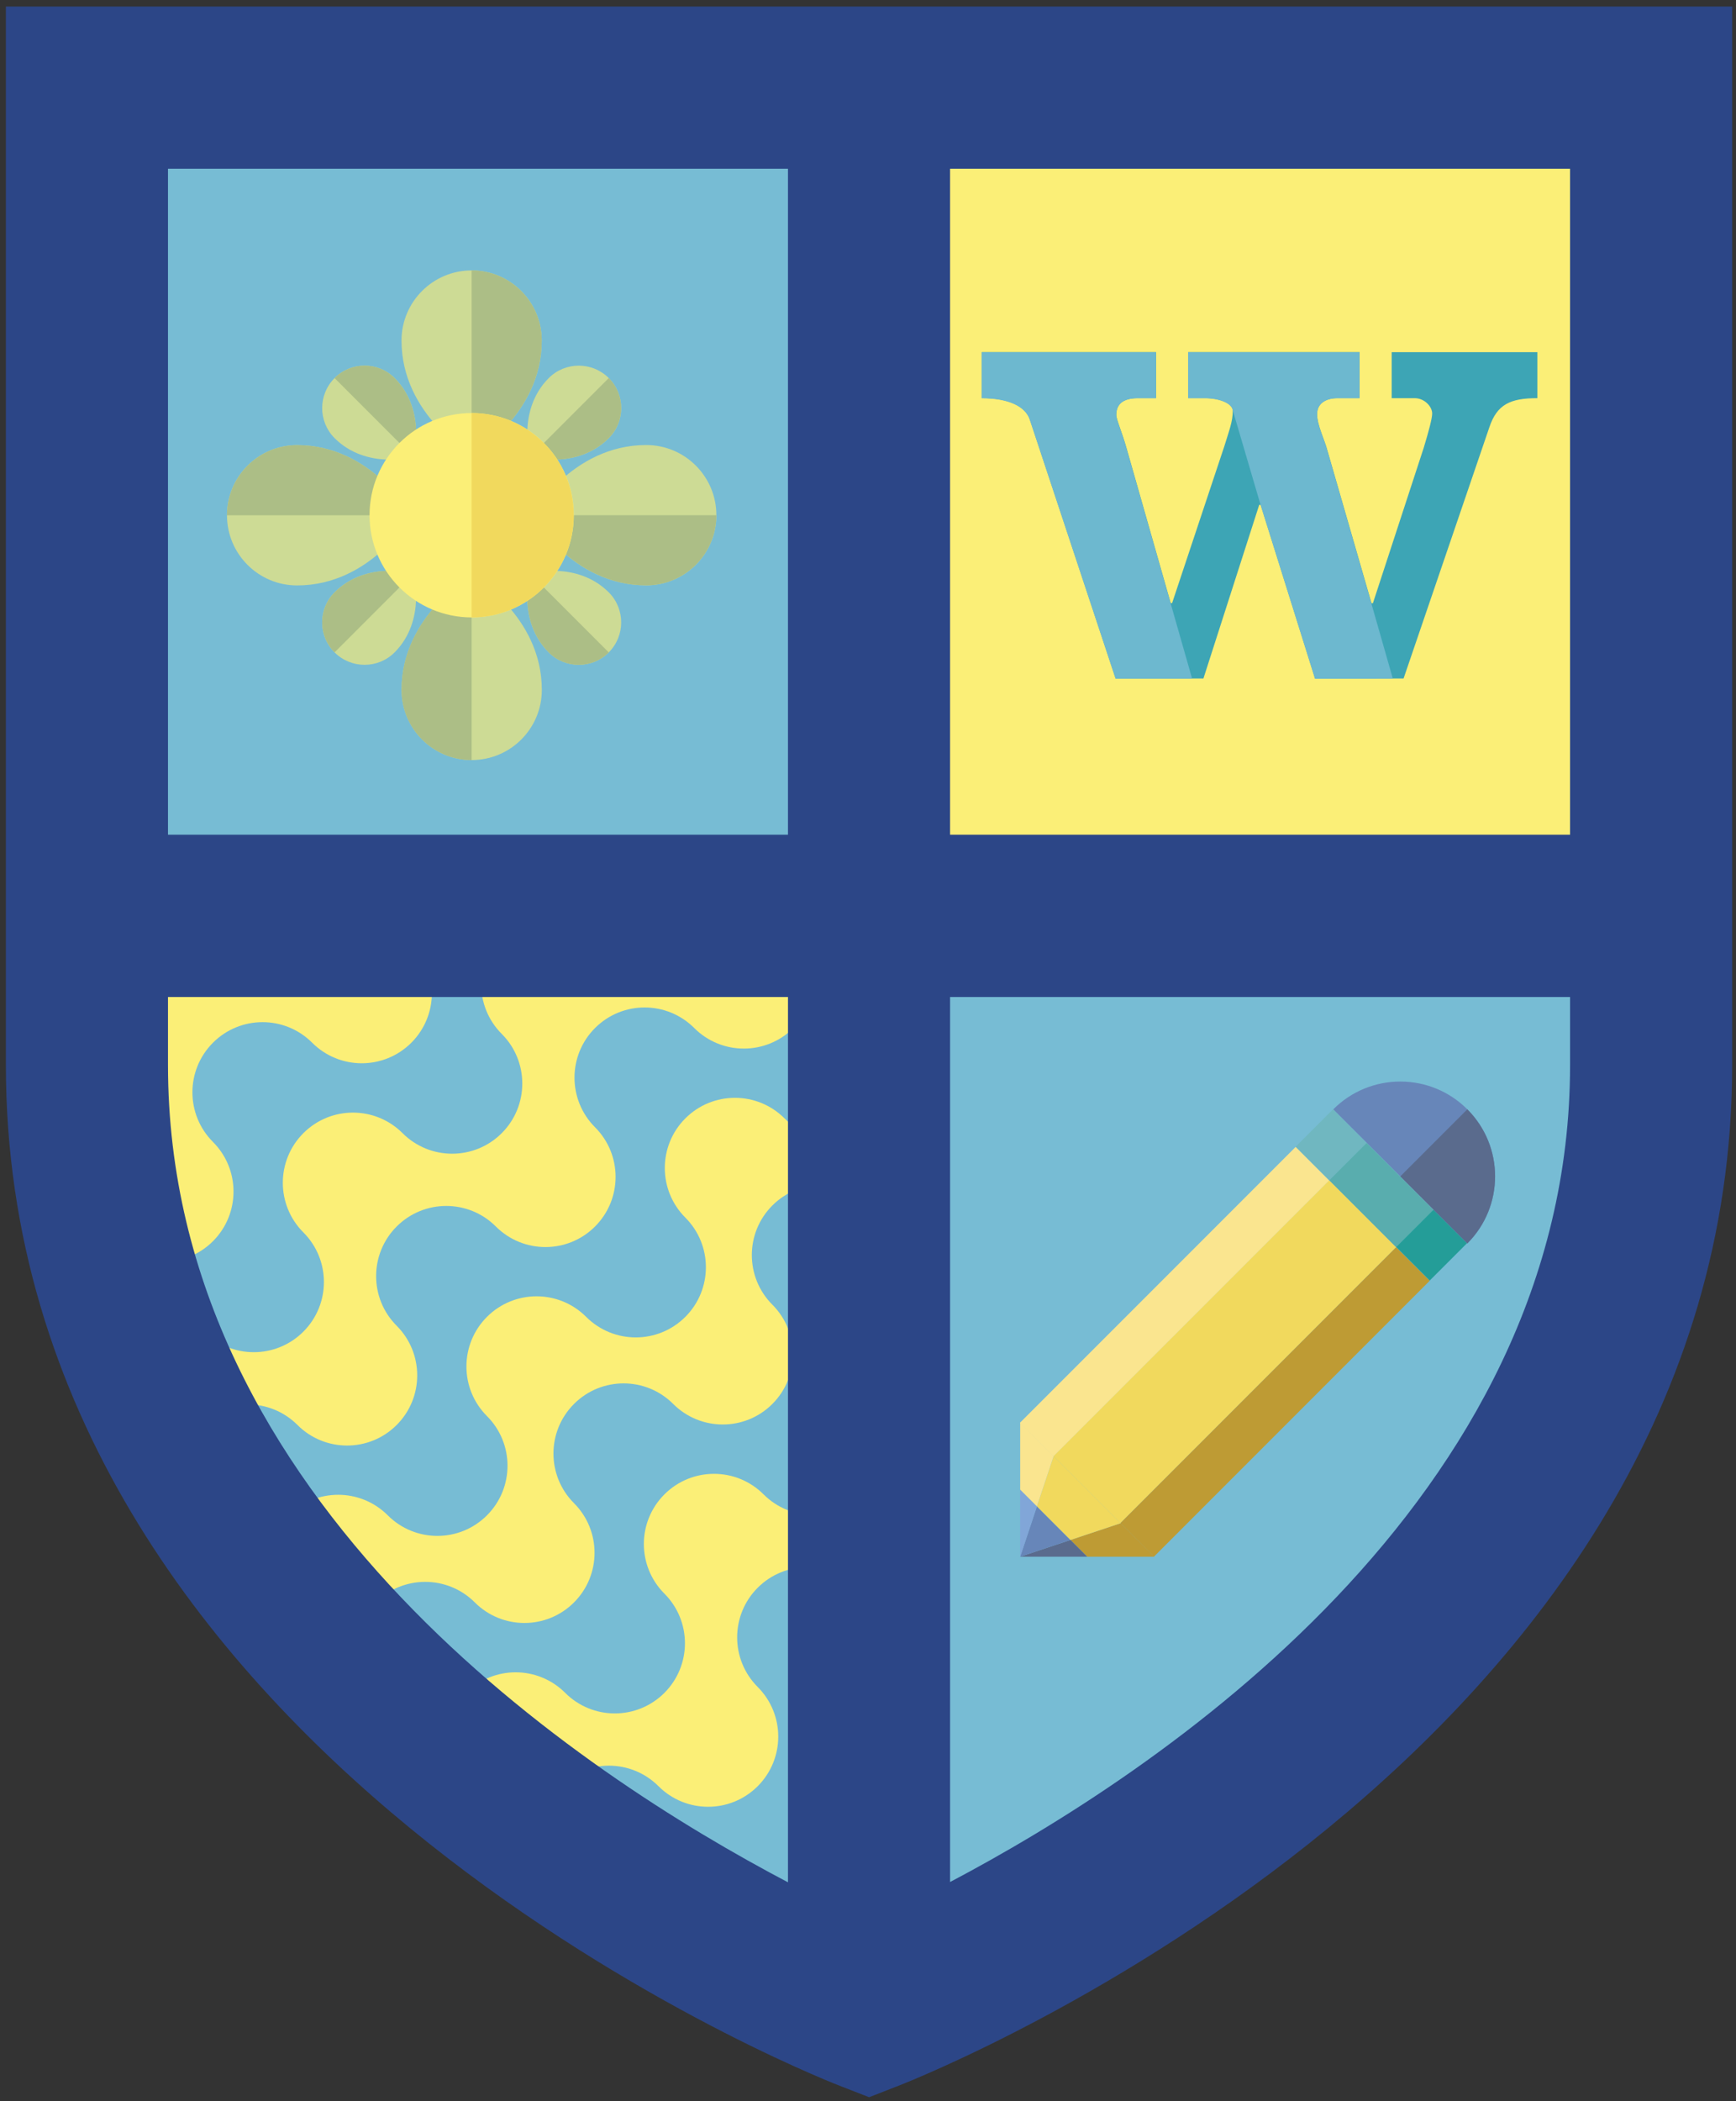 <?xml version="1.0" encoding="UTF-8"?> <svg xmlns="http://www.w3.org/2000/svg" xmlns:xlink="http://www.w3.org/1999/xlink" version="1.1" id="Capa_1" x="0px" y="0px" viewBox="0 0 185.7 224.65" xml:space="preserve"><rect x="0" y="0" width="185.7" height="224.65" fill="#333333" stroke="none"/> <g> <path fill="#77BCD4" d="M176.62,9.37v104.51c0,68.36-83.66,101.04-83.66,101.04S9.3,182.24,9.3,113.88V9.37H176.62z"></path> <path fill="#FBEF77" d="M92.96,214.92c0,0-83.66-32.67-83.66-101.04V98.02h83.66V214.92z"></path> </g> <rect x="92.96" y="9.37" fill="#FBEF77" width="83.66" height="88.65"></rect> <g> <defs> <path id="SVGID_1_" d="M9.3,98.02v15.86c0,68.36,83.66,101.03,83.66,101.03V98.02H9.3z"></path> </defs> <clipPath id="SVGID_2_"> <use xlink:href="#SVGID_1_" overflow="visible"></use> </clipPath> <path clip-path="url(#SVGID_2_)" fill="#FBEF77" d="M-71.76,197.31c-2.93-2.93-2.93-7.68,0-10.61c2.93-2.93,7.68-2.93,10.61,0 c2.93,2.93,7.68,2.93,10.61,0c2.93-2.93,2.93-7.68,0-10.61c-2.93-2.93-2.93-7.68,0-10.61c2.93-2.93,7.68-2.93,10.61,0 c2.93,2.93,7.68,2.93,10.61,0c2.93-2.93,2.93-7.68,0-10.61c-2.93-2.93-2.93-7.68,0-10.61c2.93-2.93,7.68-2.93,10.61,0 c2.93,2.93,7.68,2.93,10.61,0c2.93-2.93,2.93-7.68,0-10.61c-2.93-2.93-2.93-7.68,0-10.61c2.93-2.93,7.68-2.93,10.61,0 c2.93,2.93,7.68,2.93,10.61,0c2.93-2.93,2.93-7.68,0-10.61c-2.93-2.93-2.93-7.68,0-10.61c2.93-2.93,7.68-2.93,10.61,0 c2.93,2.93,7.68,2.93,10.61,0c2.93-2.93,2.93-7.68,0-10.61c-2.93-2.93-2.93-7.68,0-10.61c2.93-2.93,7.68-2.93,10.61,0 c2.93,2.93,7.68,2.93,10.61,0c2.93-2.93,2.93-7.68,0-10.61c-2.93-2.93-2.93-7.68,0-10.61c2.93-2.93,7.68-2.93,10.61,0 c2.93,2.93,7.68,2.93,10.61,0c2.93-2.93,2.93-7.68,0-10.61c-2.93-2.93-2.93-7.68,0-10.61c2.93-2.93,7.68-2.93,10.61,0 c2.93,2.93,7.68,2.93,10.61,0c2.93-2.93,2.93-7.68,0-10.61c-2.93-2.93-2.93-7.68,0-10.61c2.93-2.93,7.68-2.93,10.61,0l24.32,24.33 L-47.44,221.63L-71.76,197.31z"></path> <path clip-path="url(#SVGID_2_)" fill="#77BCD4" d="M-62.1,206.97c-2.93-2.93-2.93-7.68,0-10.61c2.93-2.93,7.68-2.93,10.61,0 c2.93,2.93,7.68,2.93,10.61,0c2.93-2.93,2.93-7.68,0-10.61c-2.93-2.93-2.93-7.68,0-10.61c2.93-2.93,7.68-2.93,10.61,0 c2.93,2.93,7.68,2.93,10.61,0c2.93-2.93,2.93-7.68,0-10.61c-2.93-2.93-2.93-7.68,0-10.61c2.93-2.93,7.68-2.93,10.61,0 c2.93,2.93,7.68,2.93,10.61,0c2.93-2.93,2.93-7.68,0-10.61c-2.93-2.93-2.93-7.68,0-10.61c2.93-2.93,7.68-2.93,10.61,0 c2.93,2.93,7.68,2.93,10.61,0c2.93-2.93,2.93-7.68,0-10.61c-2.93-2.93-2.93-7.68,0-10.61c2.93-2.93,7.68-2.93,10.61,0 c2.93,2.93,7.68,2.93,10.61,0c2.93-2.93,2.93-7.68,0-10.61c-2.93-2.93-2.93-7.68,0-10.61c2.93-2.93,7.68-2.93,10.61,0 c2.93,2.93,7.68,2.93,10.61,0c2.93-2.93,2.93-7.68,0-10.61c-2.93-2.93-2.93-7.68,0-10.61c2.93-2.93,7.68-2.93,10.61,0 c2.93,2.93,7.68,2.93,10.61,0c2.93-2.93,2.93-7.68,0-10.61c-2.93-2.93-2.93-7.68,0-10.61c2.93-2.93,7.68-2.93,10.61,0 c2.93,2.93,7.68,2.93,10.61,0c2.93-2.93,2.93-7.68,0-10.61c-2.93-2.93-2.93-7.68,0-10.61c2.93-2.93,7.68-2.93,10.61,0l24.33,24.33 L-37.77,231.3L-62.1,206.97z"></path> <path clip-path="url(#SVGID_2_)" fill="#FBEF77" d="M-52.43,216.64c-2.93-2.93-2.93-7.68,0-10.61c2.93-2.93,7.68-2.93,10.61,0 c2.93,2.93,7.68,2.93,10.61,0c2.93-2.93,2.93-7.68,0-10.61c-2.93-2.93-2.93-7.68,0-10.61c2.93-2.93,7.68-2.93,10.61,0 c2.93,2.93,7.68,2.93,10.61,0c2.93-2.93,2.93-7.68,0-10.61c-2.93-2.93-2.93-7.68,0-10.61c2.93-2.93,7.68-2.93,10.61,0 c2.93,2.93,7.68,2.93,10.61,0c2.93-2.93,2.93-7.68,0-10.61c-2.93-2.93-2.93-7.68,0-10.61c2.93-2.93,7.68-2.93,10.61,0 c2.93,2.93,7.68,2.93,10.61,0c2.93-2.93,2.93-7.68,0-10.61c-2.93-2.93-2.93-7.68,0-10.61c2.93-2.93,7.68-2.93,10.61,0 c2.93,2.93,7.68,2.93,10.61,0c2.93-2.93,2.93-7.68,0-10.61c-2.93-2.93-2.93-7.68,0-10.61c2.93-2.93,7.68-2.93,10.61,0 c2.93,2.93,7.68,2.93,10.61,0c2.93-2.93,2.93-7.68,0-10.61c-2.93-2.93-2.93-7.68,0-10.61c2.93-2.93,7.68-2.93,10.61,0 c2.93,2.93,7.68,2.93,10.61,0c2.93-2.93,2.93-7.68,0-10.61c-2.93-2.93-2.93-7.68,0-10.61c2.93-2.93,7.68-2.93,10.61,0 c2.93,2.93,7.68,2.93,10.61,0c2.93-2.93,2.93-7.68,0-10.61c-2.93-2.93-2.93-7.68,0-10.61c2.93-2.93,7.68-2.93,10.61,0l24.33,24.33 L-28.11,240.96L-52.43,216.64z"></path> <path clip-path="url(#SVGID_2_)" fill="#77BCD4" d="M-42.45,226.62c-2.93-2.93-2.93-7.68,0-10.61c2.93-2.93,7.68-2.93,10.61,0 c2.93,2.93,7.68,2.93,10.61,0c2.93-2.93,2.93-7.68,0-10.61c-2.93-2.93-2.93-7.68,0-10.61c2.93-2.93,7.68-2.93,10.61,0 c2.93,2.93,7.68,2.93,10.61,0c2.93-2.93,2.93-7.68,0-10.61c-2.93-2.93-2.93-7.68,0-10.61c2.93-2.93,7.68-2.93,10.61,0 c2.93,2.93,7.68,2.93,10.61,0c2.93-2.93,2.93-7.68,0-10.61c-2.93-2.93-2.93-7.68,0-10.61c2.93-2.93,7.68-2.93,10.61,0 c2.93,2.93,7.68,2.93,10.61,0c2.93-2.93,2.93-7.68,0-10.61c-2.93-2.93-2.93-7.68,0-10.61c2.93-2.93,7.68-2.93,10.61,0 c2.93,2.93,7.68,2.93,10.61,0c2.93-2.93,2.93-7.68,0-10.61c-2.93-2.93-2.93-7.68,0-10.61c2.93-2.93,7.68-2.93,10.61,0 c2.93,2.93,7.68,2.93,10.61,0c2.93-2.93,2.93-7.68,0-10.61c-2.93-2.93-2.93-7.68,0-10.61c2.93-2.93,7.68-2.93,10.61,0 c2.93,2.93,7.68,2.93,10.61,0c2.93-2.93,2.93-7.68,0-10.61c-2.93-2.93-2.93-7.68,0-10.61c2.93-2.93,7.68-2.93,10.61,0 c2.93,2.93,7.68,2.93,10.61,0c2.93-2.93,2.93-7.68,0-10.61c-2.93-2.93-2.93-7.68,0-10.61c2.93-2.93,7.68-2.93,10.61,0l24.33,24.33 L-18.13,250.94L-42.45,226.62z"></path> <path clip-path="url(#SVGID_2_)" fill="#FBEF77" d="M-32.79,236.28c-2.93-2.93-2.93-7.68,0-10.61c2.93-2.93,7.68-2.93,10.61,0 c2.93,2.93,7.68,2.93,10.61,0c2.93-2.93,2.93-7.68,0-10.61c-2.93-2.93-2.93-7.68,0-10.61c2.93-2.93,7.68-2.93,10.61,0 c2.93,2.93,7.68,2.93,10.61,0c2.93-2.93,2.93-7.68,0-10.61c-2.93-2.93-2.93-7.68,0-10.61c2.93-2.93,7.68-2.93,10.61,0 c2.93,2.93,7.68,2.93,10.61,0c2.93-2.93,2.93-7.68,0-10.61c-2.93-2.93-2.93-7.68,0-10.61c2.93-2.93,7.68-2.93,10.61,0 c2.93,2.93,7.68,2.93,10.61,0c2.93-2.93,2.93-7.68,0-10.61c-2.93-2.93-2.93-7.68,0-10.61c2.93-2.93,7.68-2.93,10.61,0 c2.93,2.93,7.68,2.93,10.61,0c2.93-2.93,2.93-7.68,0-10.61c-2.93-2.93-2.93-7.68,0-10.61c2.93-2.93,7.68-2.93,10.61,0 c2.93,2.93,7.68,2.93,10.61,0c2.93-2.93,2.93-7.68,0-10.61c-2.93-2.93-2.93-7.68,0-10.61c2.93-2.93,7.68-2.93,10.61,0 c2.93,2.93,7.68,2.93,10.61,0c2.93-2.93,2.93-7.68,0-10.61c-2.93-2.93-2.93-7.68,0-10.61c2.93-2.93,7.68-2.93,10.61,0 c2.93,2.93,7.68,2.93,10.61,0c2.93-2.93,2.93-7.68,0-10.61c-2.93-2.93-2.93-7.68,0-10.61c2.93-2.93,7.68-2.93,10.61,0l24.33,24.32 L-8.46,260.61L-32.79,236.28z"></path> <path clip-path="url(#SVGID_2_)" fill="#77BCD4" d="M-23.48,245.59c-2.93-2.93-2.93-7.68,0-10.61c2.93-2.93,7.68-2.93,10.61,0 c2.93,2.93,7.68,2.93,10.61,0c2.93-2.93,2.93-7.68,0-10.61c-2.93-2.93-2.93-7.68,0-10.61c2.93-2.93,7.68-2.93,10.61,0 c2.93,2.93,7.68,2.93,10.61,0c2.93-2.93,2.93-7.68,0-10.61c-2.93-2.93-2.93-7.68,0-10.61c2.93-2.93,7.68-2.93,10.61,0 c2.93,2.93,7.68,2.93,10.61,0c2.93-2.93,2.93-7.68,0-10.61c-2.93-2.93-2.93-7.68,0-10.61c2.93-2.93,7.68-2.93,10.61,0 c2.93,2.93,7.68,2.93,10.61,0c2.93-2.93,2.93-7.68,0-10.61c-2.93-2.93-2.93-7.68,0-10.61c2.93-2.93,7.68-2.93,10.61,0 c2.93,2.93,7.68,2.93,10.61,0c2.93-2.93,2.93-7.68,0-10.61c-2.93-2.93-2.93-7.68,0-10.61c2.93-2.93,7.68-2.93,10.61,0 c2.93,2.93,7.68,2.93,10.61,0c2.93-2.93,2.93-7.68,0-10.61c-2.93-2.93-2.93-7.68,0-10.61c2.93-2.93,7.68-2.93,10.61,0 c2.93,2.93,7.68,2.93,10.61,0c2.93-2.93,2.93-7.68,0-10.61c-2.93-2.93-2.93-7.68,0-10.61c2.93-2.93,7.68-2.93,10.61,0 c2.93,2.93,7.68,2.93,10.61,0c2.93-2.93,2.93-7.68,0-10.61c-2.93-2.93-2.93-7.68,0-10.61c2.93-2.93,7.68-2.93,10.61,0l24.33,24.33 L0.85,269.92L-23.48,245.59z"></path> <path clip-path="url(#SVGID_2_)" fill="#FBEF77" d="M-13.81,255.26c-2.93-2.93-2.93-7.68,0-10.61c2.93-2.93,7.68-2.93,10.61,0 c2.93,2.93,7.68,2.93,10.61,0c2.93-2.93,2.93-7.68,0-10.61c-2.93-2.93-2.93-7.68,0-10.61c2.93-2.93,7.68-2.93,10.61,0 c2.93,2.93,7.68,2.93,10.61,0c2.93-2.93,2.93-7.68,0-10.61c-2.93-2.93-2.93-7.68,0-10.61c2.93-2.93,7.68-2.93,10.61,0 c2.93,2.93,7.68,2.93,10.61,0c2.93-2.93,2.93-7.68,0-10.61c-2.93-2.93-2.93-7.68,0-10.61c2.93-2.93,7.68-2.93,10.61,0 c2.93,2.93,7.68,2.93,10.61,0c2.93-2.93,2.93-7.68,0-10.61c-2.93-2.93-2.93-7.68,0-10.61c2.93-2.93,7.68-2.93,10.61,0 c2.93,2.93,7.68,2.93,10.61,0c2.93-2.93,2.93-7.68,0-10.61c-2.93-2.93-2.93-7.68,0-10.61c2.93-2.93,7.68-2.93,10.61,0 c2.93,2.93,7.68,2.93,10.61,0c2.93-2.93,2.93-7.68,0-10.61c-2.93-2.93-2.93-7.68,0-10.61c2.93-2.93,7.68-2.93,10.61,0 c2.93,2.93,7.68,2.93,10.61,0c2.93-2.93,2.93-7.68,0-10.61c-2.93-2.93-2.93-7.68,0-10.61c2.93-2.93,7.68-2.93,10.61,0 c2.93,2.93,7.68,2.93,10.61,0c2.93-2.93,2.93-7.68,0-10.61c-2.93-2.93-2.93-7.68,0-10.61c2.93-2.93,7.68-2.93,10.61,0l24.33,24.33 L10.52,279.59L-13.81,255.26z"></path> <path clip-path="url(#SVGID_2_)" fill="#77BCD4" d="M-3.83,265.24c-2.93-2.93-2.93-7.68,0-10.61c2.93-2.93,7.68-2.93,10.61,0 c2.93,2.93,7.68,2.93,10.61,0c2.93-2.93,2.93-7.68,0-10.61c-2.93-2.93-2.93-7.68,0-10.61c2.93-2.93,7.68-2.93,10.61,0 c2.93,2.93,7.68,2.93,10.61,0c2.93-2.93,2.93-7.68,0-10.61c-2.93-2.93-2.93-7.68,0-10.61c2.93-2.93,7.68-2.93,10.61,0 c2.93,2.93,7.68,2.93,10.61,0c2.93-2.93,2.93-7.68,0-10.61c-2.93-2.93-2.93-7.68,0-10.61c2.93-2.93,7.68-2.93,10.61,0 c2.93,2.93,7.68,2.93,10.61,0c2.93-2.93,2.93-7.68,0-10.61c-2.93-2.93-2.93-7.68,0-10.61c2.93-2.93,7.68-2.93,10.61,0 c2.93,2.93,7.68,2.93,10.61,0c2.93-2.93,2.93-7.68,0-10.61c-2.93-2.93-2.93-7.68,0-10.61c2.93-2.93,7.68-2.93,10.61,0 c2.93,2.93,7.68,2.93,10.61,0c2.93-2.93,2.93-7.68,0-10.61c-2.93-2.93-2.93-7.68,0-10.61c2.93-2.93,7.68-2.93,10.61,0 c2.93,2.93,7.68,2.93,10.61,0c2.93-2.93,2.93-7.68,0-10.61c-2.93-2.93-2.93-7.68,0-10.61c2.93-2.93,7.68-2.93,10.61,0 c2.93,2.93,7.68,2.93,10.61,0c2.93-2.93,2.93-7.68,0-10.61c-2.93-2.93-2.93-7.68,0-10.61c2.93-2.93,7.68-2.93,10.61,0l24.32,24.33 L20.5,289.57L-3.83,265.24z"></path> <path clip-path="url(#SVGID_2_)" fill="#FBEF77" d="M5.84,274.91c-2.93-2.93-2.93-7.68,0-10.61c2.93-2.93,7.68-2.93,10.61,0 c2.93,2.93,7.68,2.93,10.61,0c2.93-2.93,2.93-7.68,0-10.61c-2.93-2.93-2.93-7.68,0-10.61c2.93-2.93,7.68-2.93,10.61,0 c2.93,2.93,7.68,2.93,10.61,0c2.93-2.93,2.93-7.68,0-10.61c-2.93-2.93-2.93-7.68,0-10.61c2.93-2.93,7.68-2.93,10.61,0 c2.93,2.93,7.68,2.93,10.61,0c2.93-2.93,2.93-7.68,0-10.61c-2.93-2.93-2.93-7.68,0-10.61c2.93-2.93,7.68-2.93,10.61,0 c2.93,2.93,7.68,2.93,10.61,0c2.93-2.93,2.93-7.68,0-10.61c-2.93-2.93-2.93-7.68,0-10.61c2.93-2.93,7.68-2.93,10.61,0 c2.93,2.93,7.68,2.93,10.61,0c2.93-2.93,2.93-7.68,0-10.61c-2.93-2.93-2.93-7.68,0-10.61c2.93-2.93,7.68-2.93,10.61,0 c2.93,2.93,7.68,2.93,10.61,0c2.93-2.93,2.93-7.68,0-10.61c-2.93-2.93-2.93-7.68,0-10.61c2.93-2.93,7.68-2.93,10.61,0 c2.93,2.93,7.68,2.93,10.61,0c2.93-2.93,2.93-7.68,0-10.61c-2.93-2.93-2.93-7.68,0-10.61c2.93-2.93,7.68-2.93,10.61,0 c2.93,2.93,7.68,2.93,10.61,0c2.93-2.93,2.93-7.68,0-10.61c-2.93-2.93-2.93-7.68,0-10.61c2.93-2.93,7.68-2.93,10.61,0l24.32,24.32 L30.16,299.23L5.84,274.91z"></path> </g> <g> <path fill="#CDDB95" d="M50.45,48.66c0,0-7.5-4.26-7.5-12.25c0-4.14,3.36-7.5,7.5-7.5c4.14,0,7.5,3.36,7.5,7.5 C57.95,44.39,50.45,48.66,50.45,48.66"></path> <path fill="#ACBE86" d="M50.45,28.91c4.14,0,7.5,3.36,7.5,7.5c0,7.98-7.5,12.25-7.5,12.25"></path> <path fill="#CDDB95" d="M44.03,55.09c0,0-4.26,7.5-12.25,7.5c-4.14,0-7.5-3.36-7.5-7.5c0-4.14,3.36-7.5,7.5-7.5 C39.76,47.59,44.03,55.09,44.03,55.09"></path> <path fill="#ACBE86" d="M24.28,55.09c0-4.14,3.36-7.5,7.5-7.5c7.99,0,12.25,7.5,12.25,7.5"></path> <path fill="#CDDB95" d="M50.46,61.51c0,0,7.5,4.26,7.5,12.25c0,4.14-3.36,7.5-7.5,7.5c-4.14,0-7.5-3.36-7.5-7.5 C42.96,65.78,50.46,61.51,50.46,61.51"></path> <path fill="#ACBE86" d="M50.45,81.26c-4.14,0-7.5-3.36-7.5-7.5c0-7.98,7.5-12.25,7.5-12.25"></path> <path fill="#CDDB95" d="M56.88,55.08c0,0,4.26-7.5,12.25-7.5c4.14,0,7.5,3.36,7.5,7.5c0,4.14-3.36,7.5-7.5,7.5 C61.14,62.58,56.88,55.08,56.88,55.08"></path> <path fill="#ACBE86" d="M76.63,55.08c0,4.14-3.36,7.5-7.5,7.5c-7.98,0-12.25-7.5-12.25-7.5"></path> <path fill="#CDDB95" d="M56.67,48.87c0,0-1.38-5.03,2.03-8.45c1.77-1.77,4.65-1.77,6.42,0c1.77,1.77,1.77,4.65,0,6.42 C61.7,50.26,56.67,48.87,56.67,48.87"></path> <path fill="#ACBE86" d="M65.12,40.42c1.77,1.77,1.77,4.65,0,6.42c-3.42,3.42-8.45,2.03-8.45,2.03"></path> <path fill="#CDDB95" d="M44.24,48.87c0,0-5.03,1.39-8.45-2.03c-1.77-1.77-1.77-4.65,0-6.42c1.77-1.77,4.65-1.77,6.42,0 C45.63,43.84,44.24,48.87,44.24,48.87"></path> <path fill="#ACBE86" d="M35.79,40.42c1.77-1.77,4.65-1.77,6.42,0c3.42,3.42,2.03,8.45,2.03,8.45"></path> <path fill="#CDDB95" d="M44.24,61.3c0,0,1.38,5.03-2.03,8.45c-1.77,1.77-4.65,1.77-6.42,0c-1.77-1.77-1.77-4.65,0-6.42 C39.21,59.91,44.24,61.3,44.24,61.3"></path> <path fill="#ACBE86" d="M35.79,69.75c-1.77-1.77-1.77-4.65,0-6.42c3.42-3.42,8.45-2.03,8.45-2.03"></path> <path fill="#CDDB95" d="M56.67,61.3c0,0,5.03-1.39,8.45,2.03c1.77,1.77,1.77,4.65,0,6.42c-1.77,1.77-4.65,1.77-6.42,0 C55.28,66.33,56.67,61.3,56.67,61.3"></path> <path fill="#ACBE86" d="M65.12,69.75c-1.77,1.77-4.65,1.77-6.42,0c-3.42-3.42-2.03-8.45-2.03-8.45"></path> <path fill="#FBEF77" d="M61.38,55.08c0,6.03-4.89,10.93-10.92,10.93c-6.03,0-10.93-4.89-10.93-10.93c0-6.03,4.89-10.92,10.93-10.92 C56.49,44.16,61.38,49.05,61.38,55.08"></path> <path fill="#F1D95D" d="M50.45,44.16c6.03,0,10.92,4.89,10.92,10.92c0,6.03-4.89,10.93-10.92,10.93"></path> <path fill="#2C4687" d="M101.63,201.21v-94.62h66.32v7.29C167.95,160.55,123.47,189.71,101.63,201.21 M17.97,113.88v-7.29h66.32 v94.65C62.44,189.77,17.97,160.69,17.97,113.88 M84.29,89.24H17.97v-71.2h66.32V89.24z M167.95,89.24h-66.32v-71.2h66.32V89.24z M0.63,0.7v113.18c0,73.44,85.54,107.69,89.18,109.11l3.16,1.23l3.15-1.23c3.64-1.42,89.17-35.67,89.17-109.11V0.7H0.63z"></path> </g> <rect x="110.19" y="139.44" transform="matrix(0.707 -0.707 0.707 0.707 -63.801 134.991)" fill="#F1D95D" width="41.72" height="10.14"></rect> <rect x="115.57" y="147.35" transform="matrix(0.707 -0.707 0.707 0.707 -66.029 140.37)" fill="#BE9B34" width="41.72" height="5.07"></rect> <rect x="104.81" y="136.6" transform="matrix(0.707 -0.707 0.707 0.707 -61.575 129.639)" fill="#FAE58F" width="41.72" height="5.07"></rect> <rect x="144.97" y="122.69" transform="matrix(0.707 -0.707 0.707 0.707 -47.055 141.928)" fill="#59ADAE" width="5.65" height="10.14"></rect> <rect x="150.35" y="130.61" transform="matrix(0.707 -0.707 0.707 0.707 -49.285 147.278)" fill="#249D98" width="5.65" height="5.07"></rect> <rect x="139.59" y="119.85" transform="matrix(0.707 -0.707 0.707 0.707 -44.826 136.55)" fill="#70B7C0" width="5.65" height="5.07"></rect> <g> <path fill="#6786B9" d="M142.62,118.6c3.96-3.96,10.38-3.96,14.34,0c3.96,3.96,3.96,10.38,0,14.34L142.62,118.6z"></path> <path fill="#5A6B8D" d="M156.96,118.6c3.96,3.96,3.96,10.38,0,14.34l-7.17-7.17L156.96,118.6z"></path> </g> <polygon fill="#BE9B34" points="123.47,166.43 119.88,162.85 114.51,164.64 116.3,166.43 "></polygon> <polygon fill="#5A6B8D" points="109.13,166.43 116.3,166.43 114.51,164.64 "></polygon> <polygon fill="#6786B9" points="109.13,166.43 110.92,161.05 114.5,164.64 "></polygon> <polygon fill="#81A6D8" points="109.13,166.43 110.92,161.05 109.13,159.26 "></polygon> <polygon fill="#F1D95D" points="114.51,164.64 119.88,162.85 112.71,155.68 110.92,161.05 "></polygon> <polygon fill="#FAE58F" points="110.92,161.05 112.71,155.68 109.13,152.09 109.13,159.26 "></polygon> <g> <path fill="#3DA5B5" d="M164.45,42.57c-2.91,0-4.32,0.67-5.14,3.13l-9.17,26.84h-9.47l-5.82-18.57h-0.15l-5.97,18.57h-9.39 l-9.17-27.67c-0.45-1.42-2.24-2.31-5.15-2.31v-4.92h18.64v4.92h-1.94c-1.71,0-2.31,0.75-2.31,1.79c0,0.52,0.6,1.79,1.12,3.65 l4.7,16.48h0.15l5.59-16.78c0.52-1.71,0.9-2.61,0.9-3.8c0-0.75-1.34-1.34-2.98-1.34h-1.79v-4.92h18.34v4.92h-2.39 c-1.04,0-2.16,0.45-2.16,1.72c0,1.19,0.82,2.76,1.12,3.95l4.7,16.26h0.15l5.44-16.63c0.52-1.71,0.9-3.13,0.9-3.65 c0-0.74-0.82-1.64-1.87-1.64h-2.46v-4.92h15.58V42.57z"></path> <path fill="#6DB8CF" d="M127.52,72.55l-2.3-8.05l-4.7-16.48c-0.52-1.86-1.12-3.13-1.12-3.65c0-1.04,0.6-1.79,2.31-1.79h1.94v-4.92 h-18.64v4.92c2.91,0,4.7,0.9,5.15,2.31l9.17,27.66L127.52,72.55L127.52,72.55z"></path> <path fill="#6DB8CF" d="M148.99,72.55l-2.3-8.05L142,48.24c-0.3-1.19-1.12-2.76-1.12-3.95c0-1.27,1.12-1.71,2.16-1.71h2.39v-4.92 h-18.34v4.92h1.79c1.52,0,2.77,0.51,2.96,1.18l0,0l3.01,10.24l5.82,18.57L148.99,72.55L148.99,72.55z"></path> </g> </svg> 